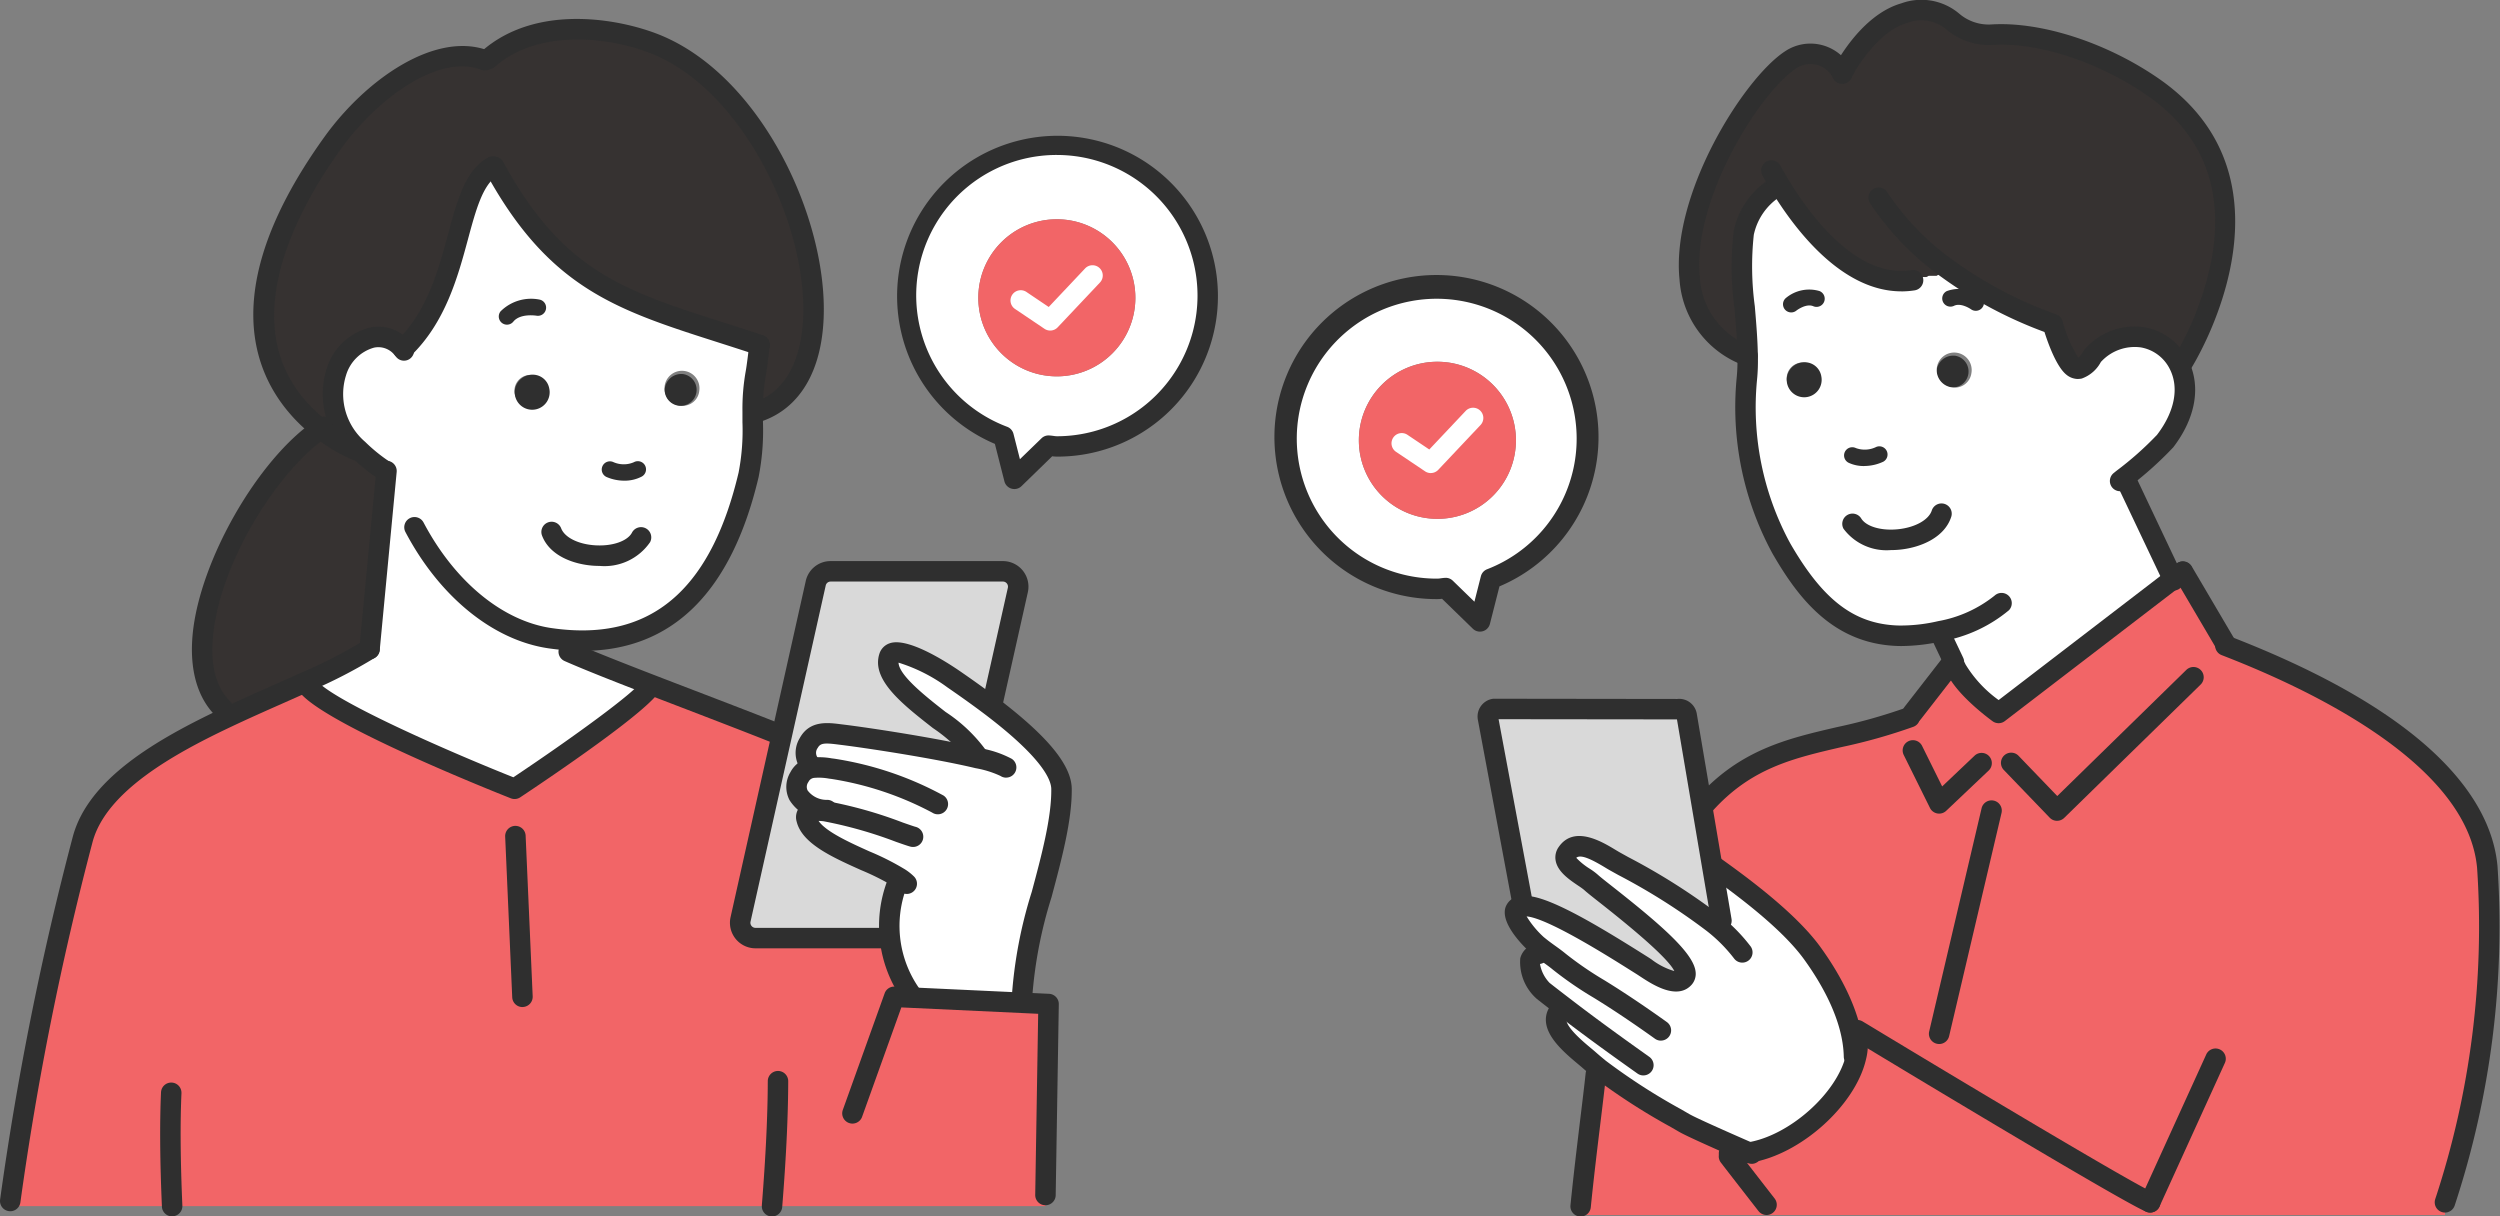 <svg id="Group_6787" data-name="Group 6787" xmlns="http://www.w3.org/2000/svg" xmlns:xlink="http://www.w3.org/1999/xlink" width="203.536" height="99.039" viewBox="0 0 203.536 99.039">
  <rect x="0" y="0" width="203.536" height="99.039" fill="#808080" stroke="none"/>
  <defs>
    <clipPath id="clip-path">
      <rect id="Rectangle_5451" data-name="Rectangle 5451" width="203.536" height="99.039" fill="none"/>
    </clipPath>
  </defs>
  <g id="Group_6786" data-name="Group 6786" clip-path="url(#clip-path)">
    <path id="Path_6787" data-name="Path 6787" d="M535.266,83.5a12.282,12.282,0,0,1,0,24.564c-.227,0-.44-.053-.673-.067l-2.787,2.707-.88-3.461A12.266,12.266,0,0,1,535.266,83.5m6.394,12.469a6.394,6.394,0,1,0-6.394,6.394,6.391,6.391,0,0,0,6.394-6.394" transform="translate(-449.224 -71.723)" fill="#fff"/>
    <path id="Path_6788" data-name="Path 6788" d="M571.125,126.568a6.395,6.395,0,1,1-6.394,6.394,6.391,6.391,0,0,1,6.394-6.394" transform="translate(-485.084 -108.717)" fill="#f26567"/>
    <path id="Path_6789" data-name="Path 6789" d="M58.092,393.88c3.454,1.334,7.335,2.8,10.2,3.947l.44.1-3.367,15.049a1.248,1.248,0,0,0,1.213,1.52h10.5l.44-.04a8.315,8.315,0,0,0,1.874,4.821v.073l8.868.413,2.18.1-.253,15.549v.907H5.909v-.42A248.32,248.32,0,0,1,11.823,406.4c1.174-4.221,6.294-7.288,11.655-9.828,2.207-1.047,4.461-2.007,6.488-2.927l.14.3c1.794,2.447,16.863,8.4,16.863,8.4s10.375-6.895,11.1-8.4Z" transform="translate(-5.076 -338.123)" fill="#f26567"/>
    <path id="Path_6790" data-name="Path 6790" d="M440.041,355.246a8.3,8.3,0,0,0-.587,4.387l-.44.04h-10.5a1.248,1.248,0,0,1-1.214-1.52l3.367-15.049,2.754-12.315a1.242,1.242,0,0,1,1.214-.974h14.029a1.248,1.248,0,0,1,1.214,1.52l-2.08,9.288-.113.153c-1.113-.84-2.194-1.6-3.067-2.2-.587-.4-4.794-3.154-5.221-1.787-.807,2.561,6.168,5.948,7.261,8.135l-.027.107c-3.247-.78-8.835-1.64-11.075-1.914-1.087-.133-2.14-.34-2.7.673a1.476,1.476,0,0,0,.273,1.927l.02.093a1.4,1.4,0,0,0-1.054.753c-.853,1.547.787,2.587,2.054,2.687l-.007.08c-.987-.107-1.62.04-1.46.667.52,2.094,5.461,3.374,7.588,4.8Z" transform="translate(-367.008 -283.299)" fill="#d9d9d9"/>
    <path id="Path_6791" data-name="Path 6791" d="M474.574,385.21l.027-.107c-1.093-2.187-8.068-5.574-7.261-8.135.427-1.367,4.634,1.387,5.221,1.787.874.6,1.954,1.36,3.067,2.2,2.787,2.114,5.721,4.754,5.748,6.741.06,4.814-3.214,12.162-3.214,16.936l-.02.487-8.868-.413v-.073a9.632,9.632,0,0,1-1.287-9.208l.227-.447c-2.127-1.427-7.068-2.707-7.588-4.8-.16-.627.473-.773,1.46-.667l.007-.08c-1.267-.1-2.907-1.14-2.054-2.687a1.4,1.4,0,0,1,1.054-.754l-.02-.093a1.477,1.477,0,0,1-.273-1.927c.56-1.013,1.614-.807,2.7-.673,2.24.273,7.828,1.134,11.075,1.914" transform="translate(-394.953 -323.478)" fill="#fff"/>
    <path id="Path_6792" data-name="Path 6792" d="M197.944,134.729l-.047.934c1.5.667,3.974,1.64,6.715,2.7l-.027.06c-.72,1.507-11.1,8.4-11.1,8.4s-15.069-5.954-16.863-8.4l-.14-.3a39.261,39.261,0,0,0,5.194-2.674l1.38-14.5-.14-.02a14.527,14.527,0,0,1-2.18-1.76,5.955,5.955,0,0,1-1.774-6.248c.633-2.227,3.567-4.121,5.434-1.894l.02-.02c5-4.781,4.007-12.922,7.275-14.843l.133.02c5.608,10.308,11.629,11.2,21.6,14.509,0,0-.193,1.734-.307,2.314a16.566,16.566,0,0,0-.247,3.107,23.635,23.635,0,0,1-.34,5.148c-1.867,7.895-5.974,14-14.6,13.462m10.6-20.31a1.424,1.424,0,1,0-1.474,1.227,1.359,1.359,0,0,0,1.474-1.227m-13.462,1.28a1.3,1.3,0,1,0-1.58-1.094,1.36,1.36,0,0,0,1.58,1.094" transform="translate(-151.596 -82.606)" fill="#fff"/>
    <path id="Path_6793" data-name="Path 6793" d="M385.176,215.914a1.3,1.3,0,1,1-1.48,1.227,1.359,1.359,0,0,1,1.48-1.227" transform="translate(-329.58 -185.461)" fill="#2f2f2f"/>
    <path id="Path_6794" data-name="Path 6794" d="M299.875,217.441a1.423,1.423,0,1,1-1.58-1.087,1.36,1.36,0,0,1,1.58,1.087" transform="translate(-255.161 -185.828)" fill="#2f2f2f"/>
    <path id="Path_6795" data-name="Path 6795" d="M158.23,44.8A5.955,5.955,0,0,0,160,51.05l-.107.1a12.658,12.658,0,0,1-2.92-1.747c-3.734-2.921-8.662-9.862.967-23.271,3.074-4.281,8.435-8.261,12.389-6.748l.267-.08c4.047-3.594,10.569-2.56,13.956-1.087C195.916,23.159,201.724,44.869,192.6,48h-.453a16.565,16.565,0,0,1,.247-3.107c.113-.58.307-2.314.307-2.314-9.975-3.314-16-4.2-21.6-14.509l-.133-.02c-3.267,1.92-2.274,10.062-7.275,14.843l-.02.02c-1.867-2.227-4.8-.333-5.434,1.894" transform="translate(-130.858 -14.483)" fill="#363231"/>
    <path id="Path_6796" data-name="Path 6796" d="M126.335,247.6a12.661,12.661,0,0,0,2.921,1.747l.107-.1a14.526,14.526,0,0,0,2.18,1.76l.14.02-1.38,14.5a39.255,39.255,0,0,1-5.194,2.674c-2.027.92-4.281,1.88-6.488,2.927l-.253-.747c-4.968-4.914,1.987-18.743,7.968-22.777" transform="translate(-100.217 -212.679)" fill="#363231"/>
    <path id="Path_6797" data-name="Path 6797" d="M113.3,265.2a.83.83,0,0,1-.586-.241c-1.5-1.483-2.15-3.776-1.883-6.631.56-5.98,5.312-14.288,9.971-17.43.063-.047.158-.11.246-.166a.834.834,0,1,1,.894,1.407c-.059.038-.124.081-.183.123-3.918,2.643-8.7,10.13-9.268,16.22-.222,2.375.247,4.155,1.4,5.291a.833.833,0,0,1-.586,1.426" transform="translate(-95.148 -206.668)" fill="#2f2f2f"/>
    <path id="Path_6798" data-name="Path 6798" d="M340.134,378.6a.829.829,0,0,1-.309-.06c-1.985-.794-4.506-1.761-6.944-2.7-1.1-.42-2.191-.84-3.248-1.248-2.446-.946-5.161-2.009-6.753-2.716a.833.833,0,0,1,.677-1.523c1.559.693,4.25,1.746,6.677,2.684,1.055.407,2.15.827,3.244,1.247,2.443.937,4.971,1.906,6.967,2.7a.834.834,0,0,1-.31,1.608" transform="translate(-276.916 -318.059)" fill="#2f2f2f"/>
    <path id="Path_6799" data-name="Path 6799" d="M.835,415.372a.8.8,0,0,1-.118-.008.833.833,0,0,1-.708-.943,249.854,249.854,0,0,1,5.936-29.61c1.305-4.694,6.85-7.871,12.1-10.36,1.422-.674,2.855-1.31,4.241-1.924.774-.343,1.531-.679,2.259-1.009a39.3,39.3,0,0,0,5.08-2.611.833.833,0,0,1,.917,1.392,40.637,40.637,0,0,1-5.311,2.738c-.73.331-1.491.669-2.27,1.014-1.377.61-2.8,1.241-4.2,1.906-4.624,2.191-10.078,5.229-11.21,9.3a248.3,248.3,0,0,0-5.892,29.4.834.834,0,0,1-.824.716" transform="translate(0 -316.76)" fill="#2f2f2f"/>
    <path id="Path_6800" data-name="Path 6800" d="M502.663,587.311h-.014a.834.834,0,0,1-.82-.847l.24-14.74-11.14-.52-3.205,8.934a.834.834,0,0,1-1.569-.563l3.414-9.515a.823.823,0,0,1,.825-.551l12.56.587a.834.834,0,0,1,.795.846l-.253,15.549a.834.834,0,0,1-.833.82" transform="translate(-417.547 -489.186)" fill="#2f2f2f"/>
    <path id="Path_6801" data-name="Path 6801" d="M189.265,399.924a.833.833,0,0,1-.306-.058c-1.565-.619-15.347-6.117-17.229-8.684a.834.834,0,0,1,1.345-.986c1.175,1.6,10.319,5.658,16.092,7.959,4.84-3.232,9.984-6.981,10.444-7.83a.849.849,0,0,1,1.12-.362.818.818,0,0,1,.382,1.086c-.76,1.591-8.907,7.089-11.386,8.736a.834.834,0,0,1-.461.139" transform="translate(-147.371 -334.872)" fill="#2f2f2f"/>
    <path id="Path_6802" data-name="Path 6802" d="M93.44,635.853a.833.833,0,0,1-.832-.8c-.16-3.679-.185-6.807-.073-9.3a.833.833,0,0,1,1.665.075c-.109,2.44-.085,5.518.074,9.148a.834.834,0,0,1-.8.869H93.44" transform="translate(-79.426 -536.821)" fill="#2f2f2f"/>
    <path id="Path_6803" data-name="Path 6803" d="M293.013,491.629a.834.834,0,0,1-.832-.8l-.573-13.062a.834.834,0,1,1,1.666-.073l.573,13.062a.834.834,0,0,1-.8.869h-.037" transform="translate(-250.479 -409.64)" fill="#2f2f2f"/>
    <path id="Path_6804" data-name="Path 6804" d="M440.607,630.059a.828.828,0,0,1-.833-.827c0-.022,0-.058,0-.08.315-3.913.478-7.315.484-10.11a.833.833,0,0,1,.833-.831h0a.833.833,0,0,1,.832.835c-.007,2.837-.171,6.279-.489,10.232a.839.839,0,0,1-.832.782" transform="translate(-377.75 -531.02)" fill="#2f2f2f"/>
    <path id="Path_6805" data-name="Path 6805" d="M433.937,355.431h-10.5a2.081,2.081,0,0,1-2.027-2.535l6.121-27.366a2.066,2.066,0,0,1,2.027-1.625h14.029a2.081,2.081,0,0,1,2.027,2.534l-2.081,9.29a.833.833,0,0,1-1.627-.365l2.08-9.288a.41.41,0,0,0-.082-.35.4.4,0,0,0-.318-.154H429.557a.408.408,0,0,0-.4.322l-6.121,27.365a.41.41,0,0,0,.082.351.4.4,0,0,0,.318.154h10.5a.833.833,0,1,1,0,1.667" transform="translate(-361.932 -278.224)" fill="#2f2f2f"/>
    <path id="Path_6806" data-name="Path 6806" d="M510.092,515.092a.831.831,0,0,1-.589-.244,10.423,10.423,0,0,1-1.443-10.17.834.834,0,1,1,1.491.746,8.856,8.856,0,0,0,1.131,8.246.833.833,0,0,1-.589,1.423" transform="translate(-435.772 -433.103)" fill="#2f2f2f"/>
    <path id="Path_6807" data-name="Path 6807" d="M468.554,469.671a.831.831,0,0,1-.589-.244,2.843,2.843,0,0,0-.434-.343,20.173,20.173,0,0,0-2.692-1.354c-2.359-1.059-4.8-2.154-5.243-3.939a1.291,1.291,0,0,1,.253-1.206,2.427,2.427,0,0,1,2.106-.49,35.183,35.183,0,0,1,6.279,1.762c.461.161.9.313,1.022.345a.833.833,0,1,1-.4,1.617c-.191-.048-.514-.16-1.167-.388a34.8,34.8,0,0,0-5.912-1.679c-.163-.018-.294-.025-.4-.027.612.9,2.629,1.8,4.147,2.485a21.128,21.128,0,0,1,2.936,1.489,4.454,4.454,0,0,1,.685.55.833.833,0,0,1-.589,1.423" transform="translate(-394.734 -396.891)" fill="#2f2f2f"/>
    <path id="Path_6808" data-name="Path 6808" d="M457.222,442.223c-.094,0-.188,0-.281-.01a3.547,3.547,0,0,1-2.775-1.635,2.323,2.323,0,0,1,.073-2.285,2.224,2.224,0,0,1,1.642-1.172,5.659,5.659,0,0,1,1.7.049l.2.025A27.166,27.166,0,0,1,466.7,440.2a.833.833,0,1,1-.925,1.387,26.013,26.013,0,0,0-8.2-2.74l-.207-.026a4.483,4.483,0,0,0-1.2-.06.576.576,0,0,0-.467.334.657.657,0,0,0-.065.691,1.939,1.939,0,0,0,1.454.764,1.133,1.133,0,0,0,.134,0,.833.833,0,1,1,0,1.667" transform="translate(-389.883 -375.431)" fill="#2f2f2f"/>
    <path id="Path_6809" data-name="Path 6809" d="M476.427,421.886a.827.827,0,0,1-.458-.138,8,8,0,0,0-2.028-.632c-3.288-.79-8.864-1.638-10.983-1.9l-.209-.026c-1.109-.142-1.442-.123-1.661.275a.658.658,0,0,0,.116.918.834.834,0,0,1-1.145,1.211,2.311,2.311,0,0,1-.431-2.934c.8-1.446,2.262-1.259,3.331-1.124l.2.025c2.151.262,7.817,1.125,11.169,1.931a8.313,8.313,0,0,1,2.558.862.833.833,0,0,1-.46,1.529" transform="translate(-394.513 -358.574)" fill="#2f2f2f"/>
    <path id="Path_6810" data-name="Path 6810" d="M518.575,400.452a.834.834,0,0,1-.833-.834,36.735,36.735,0,0,1,1.625-8.545c.8-2.977,1.618-6.056,1.589-8.38-.01-.746-.727-2.53-5.418-6.087-.912-.688-1.905-1.4-3.036-2.178a13.425,13.425,0,0,0-3.981-2.016c.032,1.048,2.295,2.815,3.826,4.012a12.622,12.622,0,0,1,3.413,3.292.834.834,0,0,1-1.491.746,12.916,12.916,0,0,0-2.948-2.724c-2.471-1.931-5.027-3.927-4.363-6.034a1.318,1.318,0,0,1,.844-.869c1.422-.495,4.419,1.385,5.641,2.217,1.154.793,2.166,1.52,3.1,2.224,4.122,3.126,6.054,5.475,6.079,7.4.032,2.555-.821,5.746-1.646,8.832a35.772,35.772,0,0,0-1.568,8.115.834.834,0,0,1-.834.834" transform="translate(-435.367 -318.463)" fill="#2f2f2f"/>
    <path id="Path_6811" data-name="Path 6811" d="M191.344,201.131a.83.83,0,0,1-.467-.143,15.257,15.257,0,0,1-2.305-1.864,6.8,6.8,0,0,1-1.983-7.061,4.948,4.948,0,0,1,3.523-3.419,3.314,3.314,0,0,1,3.317,1.175,1.439,1.439,0,0,1,.126.144.851.851,0,0,1-.119,1.179.817.817,0,0,1-1.153-.1l-.036-.045a.862.862,0,0,1-.061-.065,1.681,1.681,0,0,0-1.726-.657,3.311,3.311,0,0,0-2.267,2.243,5.115,5.115,0,0,0,1.559,5.428,13.616,13.616,0,0,0,2.061,1.662.834.834,0,0,1-.468,1.524m.944-10.1h0m0,0h0" transform="translate(-160.019 -161.969)" fill="#2f2f2f"/>
    <path id="Path_6812" data-name="Path 6812" d="M317.241,304.8q-.223,0-.451-.014c-1.632-.1-3.6-.794-4.232-2.453a.833.833,0,1,1,1.557-.593c.284.744,1.4,1.3,2.775,1.382,1.394.086,2.626-.341,2.99-1.033a.833.833,0,1,1,1.475.776,4.508,4.508,0,0,1-4.114,1.935" transform="translate(-268.428 -258.726)" fill="#2f2f2f"/>
    <path id="Path_6813" data-name="Path 6813" d="M227.672,106.77a.833.833,0,0,1-.576-1.436c2.519-2.409,3.429-5.776,4.232-8.747.747-2.764,1.391-5.151,3.2-6.211a.833.833,0,1,1,.845,1.437c-1.218.716-1.78,2.8-2.431,5.209-.817,3.024-1.834,6.788-4.689,9.517a.83.83,0,0,1-.576.231" transform="translate(-194.846 -77.53)" fill="#2f2f2f"/>
    <path id="Path_6814" data-name="Path 6814" d="M301.8,106.581a.831.831,0,0,1-.263-.043c-1.08-.358-2.113-.689-3.1-1.005-8.316-2.657-13.81-4.413-18.969-13.9a.833.833,0,1,1,1.465-.8c4.839,8.9,9.8,10.48,18.012,13.1,1,.318,2.036.651,3.122,1.012a.834.834,0,0,1-.263,1.625" transform="translate(-239.962 -77.654)" fill="#2f2f2f"/>
    <path id="Path_6815" data-name="Path 6815" d="M298.694,43.747a.834.834,0,0,1-.27-1.622c3.218-1.1,3.84-4.8,3.924-6.9.3-7.468-4.781-18.175-12.028-21.326-3.238-1.409-9.392-2.32-13.07.945a.833.833,0,1,1-1.107-1.246c4.595-4.081,11.718-2.588,14.842-1.228,8.079,3.513,13.35,14.9,13.028,22.922-.175,4.368-1.968,7.354-5.049,8.41a.834.834,0,0,1-.27.045" transform="translate(-236.956 -9.4)" fill="#2f2f2f"/>
    <path id="Path_6816" data-name="Path 6816" d="M154.657,60.319a.829.829,0,0,1-.3-.056,13.446,13.446,0,0,1-3.135-1.869c-4-3.129-9.215-10.461.8-24.413,3.4-4.738,9.087-8.676,13.364-7.04a.834.834,0,1,1-.6,1.557c-3.452-1.324-8.458,2.339-11.414,6.456-3.952,5.5-9.353,15.7-1.13,22.128a12.032,12.032,0,0,0,2.707,1.626.834.834,0,0,1-.3,1.611" transform="translate(-125.62 -22.818)" fill="#2f2f2f"/>
    <path id="Path_6817" data-name="Path 6817" d="M247.853,219.008q-.546,0-1.109-.035c-.565-.037-1.106-.094-1.655-.174-4.508-.665-8.856-4.2-11.632-9.464a.833.833,0,0,1,1.474-.778c2.529,4.793,6.416,8.005,10.4,8.593.5.074,1,.126,1.519.16,7.1.449,11.585-3.75,13.731-12.822a18.062,18.062,0,0,0,.313-4.094c0-.291,0-.581,0-.871a17.389,17.389,0,0,1,.262-3.259c.087-.447.244-1.772.3-2.245a.833.833,0,1,1,1.656.185c-.008.072-.2,1.775-.317,2.381a15.871,15.871,0,0,0-.231,2.953c0,.289,0,.575,0,.861a19.574,19.574,0,0,1-.357,4.473c-2.22,9.387-7.046,14.138-14.351,14.138" transform="translate(-200.448 -166.018)" fill="#2f2f2f"/>
    <path id="Path_6818" data-name="Path 6818" d="M349.31,267.856a3.637,3.637,0,0,1-1.414-.286.667.667,0,1,1,.522-1.227,2.079,2.079,0,0,0,1.665.012.667.667,0,1,1,.629,1.176,3,3,0,0,1-1.4.325" transform="translate(-298.482 -228.722)" fill="#2f2f2f"/>
    <path id="Path_6819" data-name="Path 6819" d="M208.24,282.152a.8.8,0,0,1-.08,0,.833.833,0,0,1-.75-.909l1.38-14.5a.833.833,0,1,1,1.659.158l-1.38,14.5a.833.833,0,0,1-.829.754" transform="translate(-178.154 -228.475)" fill="#2f2f2f"/>
    <path id="Path_6820" data-name="Path 6820" d="M288.587,174.631a.667.667,0,0,1-.518-1.086,3.518,3.518,0,0,1,3.17-.956.667.667,0,0,1-.246,1.311c-.013,0-1.32-.217-1.887.483a.665.665,0,0,1-.519.248" transform="translate(-247.313 -148.198)" fill="#2f2f2f"/>
    <path id="Path_6821" data-name="Path 6821" d="M586.707,158.33a.831.831,0,0,1-.466-.142l-2.374-1.6a.834.834,0,1,1,.932-1.382l1.787,1.205,2.975-3.153a.834.834,0,0,1,1.213,1.144l-3.461,3.667a.833.833,0,0,1-.607.261" transform="translate(-501.205 -131.418)" fill="#fff"/>
    <path id="Path_6822" data-name="Path 6822" d="M526.729,106.462a.835.835,0,0,1-.808-.628l-.776-3.049a13.06,13.06,0,1,1,5.044,1.037,3.025,3.025,0,0,1-.376-.027l-2.5,2.432a.834.834,0,0,1-.581.236m3.461-27.2a11.432,11.432,0,0,0-4.045,22.132.834.834,0,0,1,.512.574l.525,2.064,1.754-1.7a.819.819,0,0,1,.628-.234c.125.007.245.023.363.039a1.919,1.919,0,0,0,.263.026,11.449,11.449,0,1,0,0-22.9" transform="translate(-444.148 -66.647)" fill="#2f2f2f"/>
    <path id="Path_6823" data-name="Path 6823" d="M1119.462,205.338a1.3,1.3,0,1,1-1.527,1.167,1.361,1.361,0,0,1,1.527-1.167" transform="translate(-960.262 -176.372)" fill="#2f2f2f"/>
    <path id="Path_6824" data-name="Path 6824" d="M1021.291,114.147l.207-.107.207-.1h.313l.107-.213.093-.12a33.541,33.541,0,0,0,8.535,4.474s.834,2.834,1.64,3.481,1.594-.88,1.594-.88l.213-.22c2.474-2.3,5.588-1.447,6.8.854.833,1.594.753,3.881-1.094,6.294a35.884,35.884,0,0,1-3.461,3.087l.253.027,3.854,8.128-14.209,10.9s-2.861-2.08-3.474-3.654l-.16-.473-.027-.06-.993-2.094-.08-.38a14.158,14.158,0,0,1-3.514.373c-4.227-.16-6.908-2.714-9.448-7.128a24.032,24.032,0,0,1-2.794-13.836,14.567,14.567,0,0,0,.06-1.82c-.04-3.367-.813-7.608-.313-10.022a5.775,5.775,0,0,1,2.467-3.614l.46-.28c2.467,4.074,6.374,8.455,10.855,7.755v-.16h.233l.207-.1h.627l.213-.107h.627Zm2.841,7.935a1.425,1.425,0,1,0-1.527,1.167,1.361,1.361,0,0,0,1.527-1.167m-13.5,1.707a1.3,1.3,0,1,0-1.534-1.16,1.365,1.365,0,0,0,1.534,1.16" transform="translate(-863.631 -91.702)" fill="#fff"/>
    <path id="Path_6825" data-name="Path 6825" d="M995.374,27.422l-.207.107h-.627l-.213.107H993.7l-.207.1h-.233v.16c-4.481.7-8.388-3.681-10.855-7.755l-.46.28a5.775,5.775,0,0,0-2.467,3.614c-.5,2.414.273,6.655.313,10.022-10.475-4.2-1.093-21.037,3.461-24.071a2.911,2.911,0,0,1,4.247,1.067s2-4.034,5.054-4.9c3.807-1.08,3.767,1.96,7.141,1.754,3.761-.233,8.915,1.354,13.142,4.294,11.609,8.082,2.347,22.457,2.347,22.457l-.307.04c-1.214-2.3-4.327-3.154-6.8-.854l-.213.22s-.787,1.533-1.594.88-1.64-3.481-1.64-3.481a33.543,33.543,0,0,1-8.535-4.474l-.093.12-.107.213h-.313Z" transform="translate(-837.508 -5.084)" fill="#363231"/>
    <path id="Path_6826" data-name="Path 6826" d="M994.765,369.431c-.073-3.461-2.254-6.828-3.421-8.435-1.914-2.62-5.634-5.381-7.955-7.035l-.16.027-.86-5.061.267-.047c4.841-5.374,10.315-4.687,16.67-7.068l.24-.347,3.207-4.127.12-.06.027.06.16.473c.614,1.574,3.474,3.654,3.474,3.654l14.209-10.9.8-.613,3.454,5.868v.153c6.848,2.641,20.49,8.855,21.324,18.03a71.61,71.61,0,0,1-3.447,27.3v1.04h-24v-1.04c-1.834-.734-20.53-12.009-23.437-13.769l-.467.047a4.185,4.185,0,0,1-.04,1.88Z" transform="translate(-843.82 -283.421)" fill="#f26567"/>
    <path id="Path_6827" data-name="Path 6827" d="M1034.185,210.321a1.422,1.422,0,1,1-1.534-1.154,1.365,1.365,0,0,1,1.534,1.154" transform="translate(-885.9 -179.661)" fill="#2f2f2f"/>
    <path id="Path_6828" data-name="Path 6828" d="M927.582,627.967v.84H912.446v-.72c.42-4.174.953-8.075,1.24-10.755l.28-.447a57.465,57.465,0,0,0,6.915,4.421c.714.413,4.367,2.007,5.281,2.407a6.127,6.127,0,0,1-1.634.06v.253c.793,1.027,1.88,2.427,3.054,3.941" transform="translate(-783.758 -529.882)" fill="#f26567"/>
    <path id="Path_6829" data-name="Path 6829" d="M998.113,606.189a6.137,6.137,0,0,0,1.634-.06h.007c3.881-.62,7.942-4.454,8.7-7.788a4.183,4.183,0,0,0,.04-1.88l.467-.047c2.907,1.76,21.6,13.036,23.438,13.769v1.04h-31.232v-.84c-1.173-1.514-2.26-2.914-3.054-3.941Z" transform="translate(-857.343 -512.298)" fill="#f26567"/>
    <path id="Path_6830" data-name="Path 6830" d="M878.432,501.551c-.54-.413-1.087-.834-1.627-1.26-.593-.473-1.914-2.754-.373-3.021l.32-.373c-.153-.113-.3-.233-.447-.353-.507-.433-2.9-2.967-1.207-3.147a2.14,2.14,0,0,1,.413,0c2.054.153,7.408,3.614,9.369,4.841.66.413,2.587,1.86,3.38,1.007,1.22-1.307-6.634-6.915-7.568-7.795-.467-.447-2.594-1.46-1.94-2.4.927-1.333,2.961.18,3.921.714a56.5,56.5,0,0,1,7.955,4.988l.687-.18-.74-4.387.16-.027c2.32,1.654,6.041,4.414,7.955,7.035,1.167,1.607,3.347,4.974,3.421,8.435l.167.033c-.76,3.334-4.821,7.168-8.7,7.788h-.007c-.914-.4-4.567-1.994-5.281-2.407a57.488,57.488,0,0,1-6.915-4.421c-.3-.247-.593-.494-.88-.747-.76-.673-3.634-2.734-2.28-4.034Z" transform="translate(-751.165 -419.615)" fill="#fff"/>
    <path id="Path_6831" data-name="Path 6831" d="M767.235,178.091a12.271,12.271,0,0,1-7.935,11.455l-.88,3.467-2.794-2.714c-.227.013-.44.067-.673.067a12.279,12.279,0,1,1,12.282-12.276m-5.888.18a6.395,6.395,0,1,0-6.394,6.394,6.391,6.391,0,0,0,6.394-6.394" transform="translate(-637.928 -142.424)" fill="#fff"/>
    <path id="Path_6832" data-name="Path 6832" d="M862.047,425.3a2.12,2.12,0,0,0-.413,0l-.027-.52-2.774-14.843a.618.618,0,0,1,.507-.7l14.963.02a.616.616,0,0,1,.714.487l1.234,7.281.86,5.061.74,4.388-.687.18a56.491,56.491,0,0,0-7.955-4.987c-.96-.534-2.994-2.047-3.921-.714-.653.94,1.474,1.954,1.94,2.4.933.88,8.788,6.488,7.568,7.795-.793.854-2.72-.593-3.381-1.007-1.96-1.227-7.314-4.688-9.368-4.841" transform="translate(-737.7 -351.523)" fill="#d9d9d9"/>
    <path id="Path_6833" data-name="Path 6833" d="M790.812,208.832a6.395,6.395,0,1,1-6.394,6.394,6.391,6.391,0,0,1,6.394-6.394" transform="translate(-673.787 -179.379)" fill="#f26567"/>
    <path id="Path_6834" data-name="Path 6834" d="M1067.33,294.46a4.368,4.368,0,0,1-3.857-1.737.834.834,0,0,1,1.432-.853c.4.677,1.66,1.043,3.051.888,1.365-.151,2.448-.759,2.7-1.514a.833.833,0,1,1,1.583.519c-.551,1.682-2.477,2.473-4.1,2.652a7.392,7.392,0,0,1-.81.045" transform="translate(-913.384 -249.675)" fill="#2f2f2f"/>
    <path id="Path_6835" data-name="Path 6835" d="M1066.165,259.146a2.944,2.944,0,0,1-1.246-.259.667.667,0,1,1,.568-1.207,2.105,2.105,0,0,0,1.669-.092.667.667,0,0,1,.576,1.2,3.665,3.665,0,0,1-1.566.354" transform="translate(-914.398 -221.203)" fill="#2f2f2f"/>
    <path id="Path_6836" data-name="Path 6836" d="M1013.378,140.93c-.135,0-.266,0-.394-.007-5.222-.2-8.055-3.925-10.138-7.545a24.943,24.943,0,0,1-2.9-14.338,13.59,13.59,0,0,0,.055-1.716c-.014-1.227-.13-2.595-.242-3.918a24.544,24.544,0,0,1-.054-6.291,6.586,6.586,0,0,1,2.8-4.126.833.833,0,1,1,.96,1.362,4.91,4.91,0,0,0-2.13,3.1,24.177,24.177,0,0,0,.083,5.814c.114,1.353.232,2.751.248,4.031a15.142,15.142,0,0,1-.064,1.919,23.207,23.207,0,0,0,2.687,13.331c2.666,4.632,5.2,6.576,8.757,6.711a13.386,13.386,0,0,0,3.3-.354,10.213,10.213,0,0,0,4.6-2.083.834.834,0,0,1,1.164,1.193,11.681,11.681,0,0,1-5.4,2.517,15.652,15.652,0,0,1-3.335.4" transform="translate(-858.551 -88.333)" fill="#2f2f2f"/>
    <path id="Path_6837" data-name="Path 6837" d="M1123.91,168.356a.664.664,0,0,1-.39-.126c-.019-.013-.818-.56-1.385-.281a.667.667,0,0,1-.583-1.2,2.942,2.942,0,0,1,2.751.4.667.667,0,0,1-.393,1.206" transform="translate(-963.051 -143.051)" fill="#2f2f2f"/>
    <path id="Path_6838" data-name="Path 6838" d="M1225.941,280.652a.834.834,0,0,1-.766-.5l-.04-.093-3.842-8.1a.834.834,0,0,1,1.507-.714l3.906,8.248a.834.834,0,0,1-.764,1.164" transform="translate(-1048.978 -232.576)" fill="#2f2f2f"/>
    <path id="Path_6839" data-name="Path 6839" d="M1206.36,201.805a.833.833,0,0,1-.527-1.48l.21-.17a26.312,26.312,0,0,0,3.32-2.943c1.451-1.9,1.821-3.866,1.017-5.4a3.255,3.255,0,0,0-2.338-1.718,3.722,3.722,0,0,0-3.158,1.089.833.833,0,0,1-1.135-1.221,5.345,5.345,0,0,1,4.572-1.511,4.909,4.909,0,0,1,3.534,2.586c1.119,2.138.692,4.758-1.168,7.189a29.146,29.146,0,0,1-3.6,3.227l-.207.167a.829.829,0,0,1-.525.187" transform="translate(-1033.75 -161.811)" fill="#2f2f2f"/>
    <path id="Path_6840" data-name="Path 6840" d="M974.718,51.4a.835.835,0,0,1-.31-.06,7.994,7.994,0,0,1-5.233-6.961c-.721-6.965,5.19-16.345,8.541-18.577a3.717,3.717,0,0,1,3.064-.537,3.775,3.775,0,0,1,2.394,1.929.833.833,0,1,1-1.5.736,2.118,2.118,0,0,0-1.33-1.056,2.04,2.04,0,0,0-1.707.314c-2.986,1.989-8.458,10.743-7.809,17.019a6.338,6.338,0,0,0,4.195,5.586.834.834,0,0,1-.31,1.607" transform="translate(-832.435 -21.593)" fill="#2f2f2f"/>
    <path id="Path_6841" data-name="Path 6841" d="M1086.1,30.406a.834.834,0,0,1-.7-1.284,24.976,24.976,0,0,0,3.07-7.946c1.063-5.737-.683-10.238-5.192-13.376-3.953-2.749-8.9-4.372-12.615-4.146a5.338,5.338,0,0,1-3.682-1.178,3.184,3.184,0,0,0-3.284-.606c-2.214.628-4.024,3.439-4.535,4.469a.834.834,0,1,1-1.494-.74c.089-.178,2.2-4.376,5.574-5.333a4.768,4.768,0,0,1,4.686.838,3.685,3.685,0,0,0,2.632.886c4.06-.252,9.427,1.491,13.669,4.442,12.128,8.444,2.668,23.443,2.571,23.593a.832.832,0,0,1-.7.382" transform="translate(-908.428 0)" fill="#2f2f2f"/>
    <path id="Path_6842" data-name="Path 6842" d="M1029.9,168.789a.666.666,0,0,1-.423-1.181,2.961,2.961,0,0,1,2.723-.56.667.667,0,1,1-.508,1.233c-.592-.247-1.366.355-1.374.362a.665.665,0,0,1-.418.147" transform="translate(-884.071 -143.353)" fill="#2f2f2f"/>
    <path id="Path_6843" data-name="Path 6843" d="M1095.764,124.018a1.5,1.5,0,0,1-.946-.348c-.8-.64-1.475-2.5-1.787-3.478a34.7,34.7,0,0,1-8.355-4.452,22.813,22.813,0,0,1-5.823-6,.833.833,0,1,1,1.4-.9,21.168,21.168,0,0,0,5.405,5.552,33.01,33.01,0,0,0,8.3,4.353.836.836,0,0,1,.545.558,10.914,10.914,0,0,0,1.288,2.993,2.182,2.182,0,0,0,.405-.538.834.834,0,0,1,1.483.761,2.83,2.83,0,0,1-1.616,1.464,1.453,1.453,0,0,1-.3.031" transform="translate(-926.582 -93.163)" fill="#2f2f2f"/>
    <path id="Path_6844" data-name="Path 6844" d="M1027.93,102.957c-4.861,0-8.688-5.062-10.608-8.231-.252-.417-.492-.834-.718-1.243a.834.834,0,0,1,1.461-.8c.214.39.442.787.682,1.183,1.845,3.046,5.608,8.051,10.014,7.363a.833.833,0,1,1,.258,1.647,7.051,7.051,0,0,1-1.089.085" transform="translate(-873.138 -79.237)" fill="#2f2f2f"/>
    <path id="Path_6845" data-name="Path 6845" d="M1114.306,481.842a.848.848,0,0,1-.191-.022.833.833,0,0,1-.62-1l4.267-18.17a.833.833,0,1,1,1.623.381l-4.267,18.17a.833.833,0,0,1-.811.643" transform="translate(-956.432 -396.845)" fill="#2f2f2f"/>
    <path id="Path_6846" data-name="Path 6846" d="M907.369,626.564a.817.817,0,0,1-.085,0,.834.834,0,0,1-.746-.913c.253-2.514.546-4.915.8-7.033.171-1.4.324-2.66.438-3.728a.834.834,0,0,1,1.658.178c-.115,1.075-.27,2.346-.441,3.751-.257,2.11-.548,4.5-.8,7a.834.834,0,0,1-.828.75" transform="translate(-778.68 -527.525)" fill="#2f2f2f"/>
    <path id="Path_6847" data-name="Path 6847" d="M979.186,416.842a.833.833,0,0,1-.619-1.391c3.488-3.873,7.3-4.759,11.339-5.7a44.158,44.158,0,0,0,5.657-1.593.833.833,0,1,1,.585,1.561,45.443,45.443,0,0,1-5.864,1.656c-3.939.915-7.341,1.706-10.478,5.189a.831.831,0,0,1-.619.276" transform="translate(-840.369 -350.549)" fill="#2f2f2f"/>
    <path id="Path_6848" data-name="Path 6848" d="M993.622,661.141q-.338,0-.67-.033a.833.833,0,1,1,.167-1.659,5.293,5.293,0,0,0,1.412-.052.833.833,0,1,1,.277,1.644,7.126,7.126,0,0,1-1.186.1" transform="translate(-852.265 -566.387)" fill="#2f2f2f"/>
    <path id="Path_6849" data-name="Path 6849" d="M1004.664,602.166a.834.834,0,0,1-.13-1.657c3.409-.545,7.307-4.02,8.02-7.15a3.358,3.358,0,0,0,.04-1.511.833.833,0,1,1,1.625-.368,4.979,4.979,0,0,1-.042,2.255c-.856,3.756-5.328,7.772-9.381,8.42a.832.832,0,0,1-.133.01" transform="translate(-862.255 -507.501)" fill="#2f2f2f"/>
    <path id="Path_6850" data-name="Path 6850" d="M1091.08,604.558a.825.825,0,0,1-.309-.06c-2.06-.824-23.346-13.7-23.56-13.83l-.377-.225a.834.834,0,1,1,.858-1.429l.377.225c6.964,4.216,21.817,13.11,23.321,13.712a.834.834,0,0,1-.309,1.608" transform="translate(-916.024 -505.839)" fill="#2f2f2f"/>
    <path id="Path_6851" data-name="Path 6851" d="M1236.136,618.448a.834.834,0,0,1-.758-1.179l5.334-11.716a.834.834,0,0,1,1.517.691l-5.334,11.716a.834.834,0,0,1-.759.488" transform="translate(-1061.081 -519.729)" fill="#2f2f2f"/>
    <path id="Path_6852" data-name="Path 6852" d="M996.091,667.216a.833.833,0,0,1-.66-.323l-1-1.285c-.785-1.011-1.5-1.928-2.058-2.656a.833.833,0,0,1,1.319-1.019c.562.728,1.272,1.643,2.056,2.654l1,1.286a.834.834,0,0,1-.658,1.344" transform="translate(-852.267 -568.298)" fill="#2f2f2f"/>
    <path id="Path_6853" data-name="Path 6853" d="M1297.413,413.736a.834.834,0,0,1-.789-1.1,70.813,70.813,0,0,0,3.406-26.954c-.763-8.394-13.355-14.459-20.794-17.327a.833.833,0,0,1,.6-1.556c17.261,6.655,21.412,13.86,21.855,18.732a72.6,72.6,0,0,1-3.489,27.643.834.834,0,0,1-.788.564" transform="translate(-1098.359 -315.017)" fill="#2f2f2f"/>
    <path id="Path_6854" data-name="Path 6854" d="M872.787,422.234a.833.833,0,0,1-.82-.695l-2.8-16.522L854.644,405l2.72,14.556a.833.833,0,0,1-1.638.306l-2.774-14.842a1.46,1.46,0,0,1,1.179-1.674.978.978,0,0,1,.148-.013l14.91.02a1.446,1.446,0,0,1,1.585,1.168l2.836,16.743a.833.833,0,0,1-.683.96.815.815,0,0,1-.14.012" transform="translate(-732.638 -346.447)" fill="#2f2f2f"/>
    <path id="Path_6855" data-name="Path 6855" d="M995.9,511.383a.834.834,0,0,1-.833-.816c-.062-2.955-1.808-5.961-3.262-7.963-1.791-2.452-5.289-5.082-7.764-6.846a.834.834,0,0,1,.967-1.358c2.57,1.831,6.209,4.572,8.144,7.222,1.595,2.2,3.509,5.522,3.581,8.909a.833.833,0,0,1-.816.851H995.9" transform="translate(-844.957 -424.54)" fill="#2f2f2f"/>
    <path id="Path_6856" data-name="Path 6856" d="M881.333,499.26a.829.829,0,0,1-.484-.155c-1.786-1.277-3.459-2.4-4.973-3.329a29.468,29.468,0,0,1-3.344-2.3c-.247-.205-.511-.394-.776-.584-.189-.136-.378-.272-.564-.414-.151-.112-.305-.237-.46-.364-.047-.04-2.517-2.205-2.057-3.689a1.38,1.38,0,0,1,1.282-.939,2.889,2.889,0,0,1,.57,0c1.846.138,5.539,2.321,9.255,4.659l.486.306c.079.05.176.113.285.186a5.663,5.663,0,0,0,1.873.96c-.412-.852-2.433-2.71-6.021-5.534-.677-.532-1.123-.884-1.339-1.087a5.386,5.386,0,0,0-.443-.317c-.753-.509-1.689-1.143-1.858-2.045a1.459,1.459,0,0,1,.247-1.12c1.25-1.8,3.513-.436,4.6.219.151.091.289.174.41.241l.651.362a51.809,51.809,0,0,1,7.425,4.708,14.056,14.056,0,0,1,2.547,2.575.834.834,0,0,1-1.347.983,12.408,12.408,0,0,0-2.249-2.262,50.6,50.6,0,0,0-7.186-4.546l-.652-.363c-.134-.074-.289-.167-.458-.27-.985-.592-1.942-1.091-2.312-.765a5.582,5.582,0,0,0,1.115.9,5.214,5.214,0,0,1,.656.489c.157.148.651.537,1.222.986,4.176,3.286,6.615,5.477,6.728,6.949a1.339,1.339,0,0,1-.348,1.031c-1.183,1.273-3.208-.063-4.181-.705-.1-.064-.182-.12-.251-.164l-.49-.308c-1.858-1.17-6.791-4.275-8.492-4.408a7.754,7.754,0,0,0,1.391,1.683c.127.1.261.213.4.317.182.139.359.266.534.392.3.213.592.426.869.656a28.074,28.074,0,0,0,3.153,2.159c1.546.952,3.251,2.093,5.067,3.392a.833.833,0,0,1-.485,1.512" transform="translate(-746.111 -414.537)" fill="#2f2f2f"/>
    <path id="Path_6857" data-name="Path 6857" d="M887.264,555.426a.829.829,0,0,1-.48-.153c-1.8-1.275-4.175-2.974-6.555-4.808-.542-.414-1.091-.837-1.635-1.266a3.989,3.989,0,0,1-1.354-3.315,1.6,1.6,0,0,1,1.354-1.182.833.833,0,0,1,.285,1.642l-.033.007a2.931,2.931,0,0,0,.783,1.541c.534.421,1.077.839,1.614,1.249,2.359,1.817,4.714,3.5,6.5,4.769a.833.833,0,0,1-.482,1.514" transform="translate(-753.469 -467.87)" fill="#2f2f2f"/>
    <path id="Path_6858" data-name="Path 6858" d="M909.123,590.438a.831.831,0,0,1-.344-.075l-.133-.057-.063-.024-.165-.072c-1.925-.842-4.557-2-5.2-2.377l-.654-.379a51.919,51.919,0,0,1-6.362-4.111c-.318-.261-.619-.514-.914-.774-.085-.075-.2-.168-.326-.275-1.229-1.019-2.544-2.216-2.592-3.52a1.893,1.893,0,0,1,.612-1.464.834.834,0,0,1,1.155,1.2c-.1.1-.1.159-.1.2.025.668,1.453,1.853,1.99,2.3.147.122.272.226.367.31.278.246.564.486.856.726a50.676,50.676,0,0,0,6.149,3.965l.655.38c.421.244,2.114,1.015,5.031,2.291l.112.049.049.018c.141.059.222.1.222.1a.834.834,0,0,1-.346,1.592" transform="translate(-766.514 -495.686)" fill="#2f2f2f"/>
    <path id="Path_6859" data-name="Path 6859" d="M1116.648,364.93a.833.833,0,0,1-.762-.5l-1.011-2.134a.833.833,0,1,1,1.505-.715l.994,2.094.036.08a.834.834,0,0,1-.761,1.171" transform="translate(-957.568 -310.179)" fill="#2f2f2f"/>
    <path id="Path_6860" data-name="Path 6860" d="M1159.643,397.477h-.013a.832.832,0,0,1-.588-.256l-3.734-3.881a.833.833,0,1,1,1.2-1.156l3.151,3.276,10.521-10.282a.834.834,0,0,1,1.166,1.192l-11.122,10.869a.835.835,0,0,1-.583.237" transform="translate(-992.168 -330.651)" fill="#2f2f2f"/>
    <path id="Path_6861" data-name="Path 6861" d="M1101.225,433.115a.821.821,0,0,1-.146-.013.833.833,0,0,1-.6-.45l-2.147-4.334a.834.834,0,0,1,1.494-.74l1.646,3.323,2.655-2.518a.834.834,0,0,1,1.147,1.21l-3.474,3.294a.835.835,0,0,1-.574.229" transform="translate(-943.352 -366.875)" fill="#2f2f2f"/>
    <path id="Path_6862" data-name="Path 6862" d="M1258.5,331.583a.833.833,0,0,1-.719-.411l-3.454-5.868a.833.833,0,0,1,1.436-.846l3.454,5.868a.834.834,0,0,1-.718,1.256" transform="translate(-1077.324 -278.346)" fill="#2f2f2f"/>
    <path id="Path_6863" data-name="Path 6863" d="M1099.079,382.181a.834.834,0,0,1-.658-1.345l3.208-4.127a.834.834,0,0,1,1.317,1.023l-3.208,4.127a.833.833,0,0,1-.659.322" transform="translate(-943.354 -323.303)" fill="#2f2f2f"/>
    <path id="Path_6864" data-name="Path 6864" d="M1127.469,337.222a.832.832,0,0,1-.49-.16c-.313-.228-3.078-2.274-3.76-4.025a.834.834,0,0,1,1.554-.606,9.93,9.93,0,0,0,2.7,2.908l14.5-11.121a.834.834,0,0,1,1.014,1.323l-15.009,11.509a.834.834,0,0,1-.507.172" transform="translate(-964.755 -278.344)" fill="#2f2f2f"/>
    <path id="Path_6865" data-name="Path 6865" d="M806.352,240.595a.833.833,0,0,1-.464-.142l-2.381-1.6a.834.834,0,0,1,.93-1.384l1.795,1.206,2.975-3.154a.834.834,0,0,1,1.213,1.144l-3.46,3.667a.833.833,0,0,1-.607.261" transform="translate(-689.867 -202.08)" fill="#fff"/>
    <path id="Path_6866" data-name="Path 6866" d="M753.344,188.772a.832.832,0,0,1-.581-.236l-2.509-2.438a3.077,3.077,0,0,1-.377.026,13.193,13.193,0,1,1,5.051-1.037l-.776,3.056a.835.835,0,0,1-.808.628m-2.794-4.381a.834.834,0,0,1,.581.236l1.759,1.709.526-2.07a.835.835,0,0,1,.512-.574,11.393,11.393,0,1,0-4.052.766,1.976,1.976,0,0,0,.275-.027c.116-.016.231-.031.35-.038h.049" transform="translate(-632.851 -137.348)" fill="#2f2f2f"/>
  </g>
</svg>
